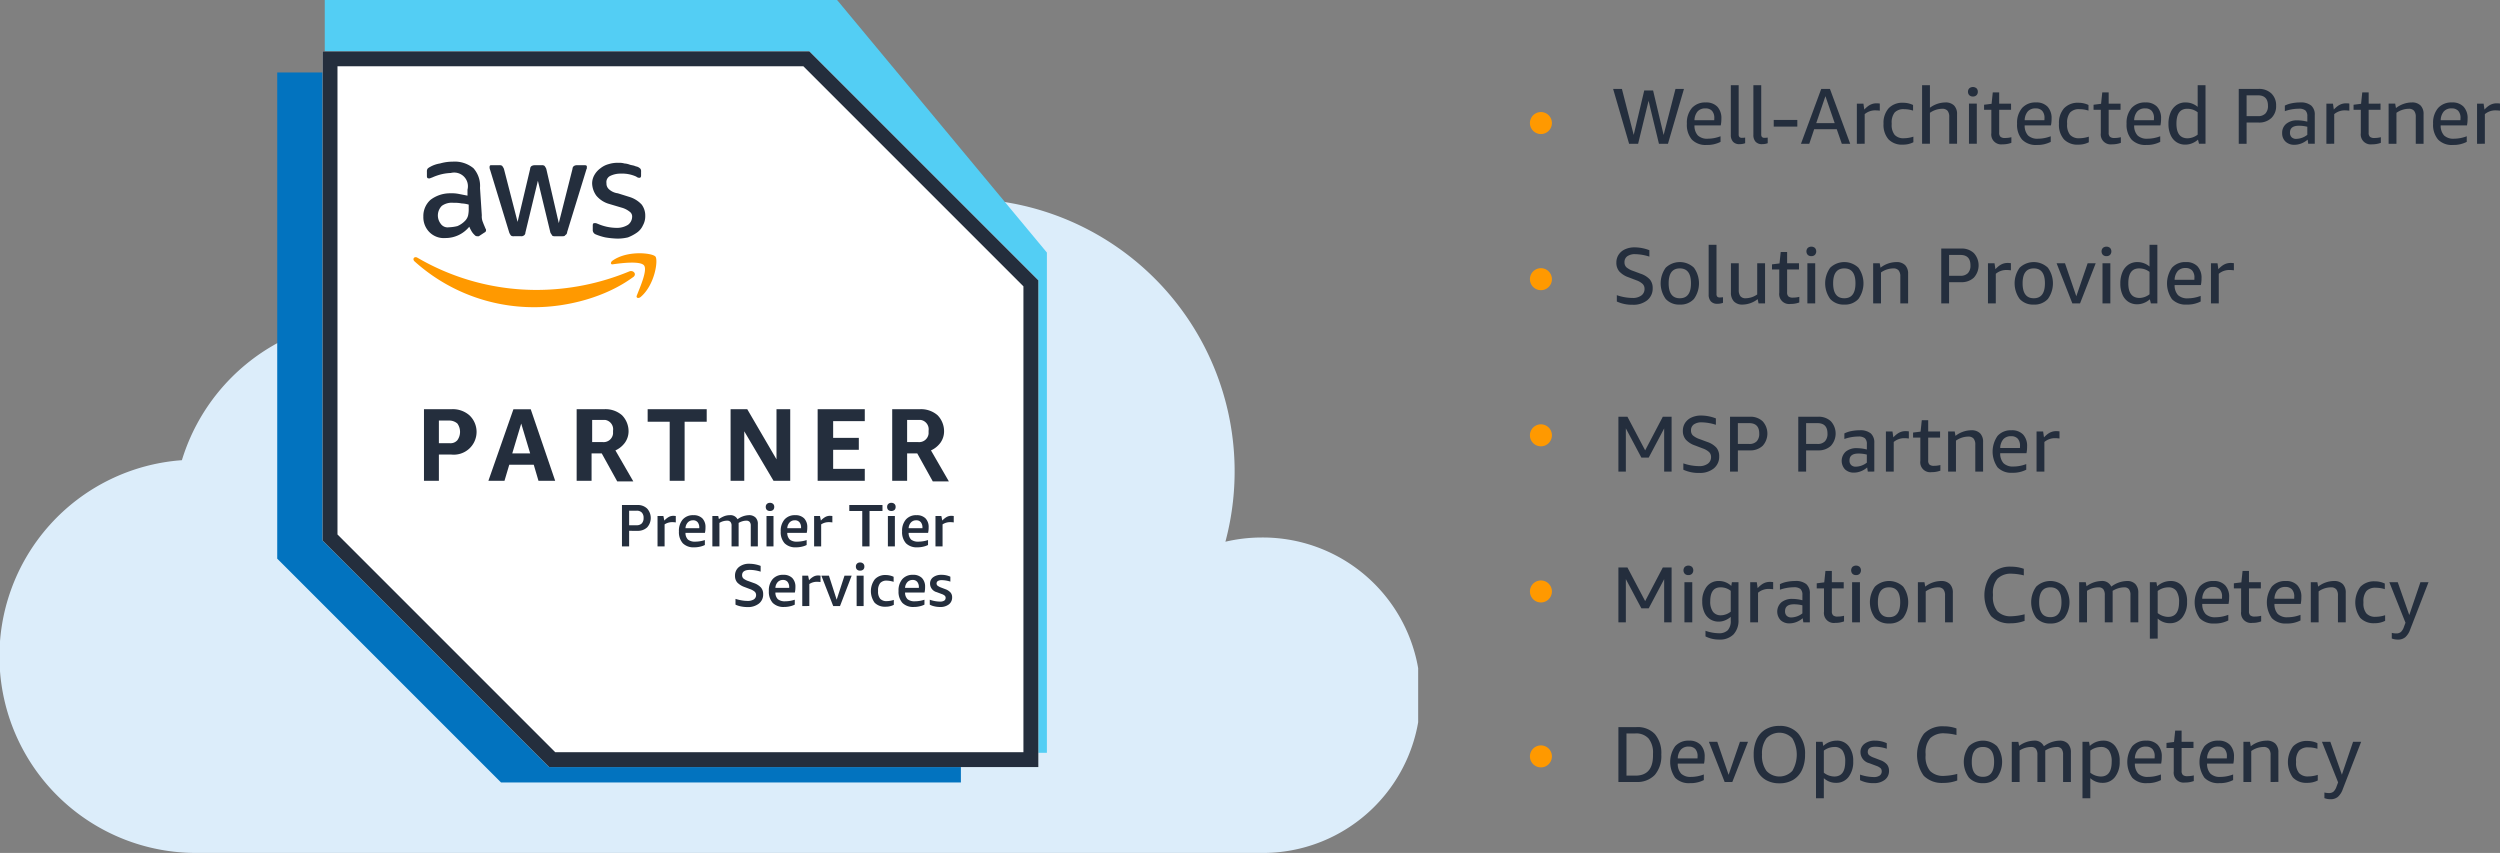 <svg xmlns="http://www.w3.org/2000/svg" xmlns:xlink="http://www.w3.org/1999/xlink" width="584.849" height="199.537" viewBox="0 0 584.849 199.537">
  <rect x="0" y="0" width="584.849" height="199.537" fill="#808080" stroke="none"/>
  <defs>
    <clipPath id="clip-path">
      <rect id="Rectangle_7471" data-name="Rectangle 7471" width="331.766" height="160.767" fill="#dcedfa"/>
    </clipPath>
    <clipPath id="clip-path-2">
      <rect id="Rectangle_9995" data-name="Rectangle 9995" width="167.268" height="167.268" fill="none"/>
    </clipPath>
    <clipPath id="clip-path-3">
      <rect id="Rectangle_9999" data-name="Rectangle 9999" width="226.939" height="167.041" fill="none"/>
    </clipPath>
  </defs>
  <g id="Group_15349" data-name="Group 15349" transform="translate(-741.09 -3467.95)">
    <g id="Group_15332" data-name="Group 15332" transform="translate(0 130)">
      <g id="Group_15331" data-name="Group 15331">
        <g id="Group_12517" data-name="Group 12517" transform="translate(741.09 3376.721)">
          <g id="Group_12516" data-name="Group 12516" clip-path="url(#clip-path)">
            <path id="Path_75167" data-name="Path 75167" d="M294.87,86.975a36.788,36.788,0,0,0-8.2.986,63.8,63.8,0,0,0-95.408-70.591,53.528,53.528,0,0,0-90.62,20.386A46.74,46.74,0,0,0,42.553,68.887a46,46,0,0,0,3.475,91.88H294.87a36.9,36.9,0,1,0,0-73.792" fill="#dcedfa"/>
          </g>
        </g>
        <g id="Group_15327" data-name="Group 15327">
          <path id="Path_92703" data-name="Path 92703" d="M6979.943,17953.1v113.738l52.36,52.361H7139.88v-117.021L7090.8,17953.1Z" transform="translate(-6174 -14598.195)" fill="#0273bf"/>
          <path id="Path_92704" data-name="Path 92704" d="M6970.943,17943.1v123.738l61.36,52.361H7139.88v-117.021L7090.8,17943.1Z" transform="translate(-6153.88 -14605.146)" fill="#53cef4"/>
        </g>
        <g id="Group_15330" data-name="Group 15330" transform="translate(816.552 3349.957)">
          <path id="Path_92705" data-name="Path 92705" d="M0,0V114.422l53.025,53.025H167.447V53.585L113.862,0Z" fill="#fff"/>
          <path id="Path_92706" data-name="Path 92706" d="M3.489,113.027V3.489H112.467L163.959,54.98V163.959H54.42ZM0,0V114.422l53.025,53.025H167.447V53.585L113.862,0Z" fill="#242e3d"/>
          <g id="Group_15329" data-name="Group 15329" transform="translate(0 0)">
            <g id="Group_15328" data-name="Group 15328" clip-path="url(#clip-path-2)">
              <path id="Path_92707" data-name="Path 92707" d="M92.036,323.092v6.142H88.547V312.488h6.417a5.9,5.9,0,0,1,4.186,1.4,5.331,5.331,0,0,1-4.186,9.208Zm0-2.653h2.515a2.12,2.12,0,0,0,1.809-.7,3.35,3.35,0,0,0,0-3.9,2.906,2.906,0,0,0-1.809-.7H92.036Zm23.3,8.8-1.109-3.764H108.5l-1.12,3.764h-3.764l5.858-16.745h4.048l5.72,16.744Zm-6.134-6.417h4.186l-2.093-6.977Zm15.063,6.417V312.488h6.417a5.875,5.875,0,0,1,4.186,1.4,5.36,5.36,0,0,1,1.542,3.764,4.577,4.577,0,0,1-.845,2.653,5.612,5.612,0,0,1-2.231,1.818l4.186,7.253h-3.762l-3.626-6.555h-2.377v6.417Zm3.489-9.07h2.518a2.218,2.218,0,0,0,2.5-1.9q0-.029.007-.059v-.7A2.212,2.212,0,0,0,130.968,315h-3.075v5.159Zm18.277,9.07V315.417h-5.157v-2.929H154.69v2.929h-5.168v13.816Zm17.445-11.586v11.586h-3.2V312.488h3.9l6.839,11.724V312.488h3.213v16.745h-3.911Zm17.167,11.586V312.488h11.026v2.791h-7.4v3.911h6.007v2.791h-6.007v4.462h7.4v2.791Zm17.442,0V312.488H204.5a5.9,5.9,0,0,1,4.186,1.4,5.349,5.349,0,0,1,1.533,3.764,4.566,4.566,0,0,1-.832,2.653,5.676,5.676,0,0,1-2.231,1.818l4.186,7.253h-3.764l-3.636-6.555h-2.368v6.417Zm3.489-9.07h2.516a2.218,2.218,0,0,0,2.5-1.895c0-.02.005-.04.007-.061v-.7A2.218,2.218,0,0,0,204.787,315h-3.213Z" transform="translate(-64.825 -228.764)" fill="#242e3d"/>
              <path id="Path_92708" data-name="Path 92708" d="M101.689,108.874a3.448,3.448,0,0,0,.285,1.671c.138.422.413.982.56,1.4a.534.534,0,0,1,.138.422c0,.277-.138.422-.422.56l-1.258.832h-.413a.719.719,0,0,1-.56-.277,3.781,3.781,0,0,1-.7-.845,8.3,8.3,0,0,1-.56-1.109,7.167,7.167,0,0,1-5.582,2.653,4.743,4.743,0,0,1-3.764-1.4,4.945,4.945,0,0,1-1.4-3.636,5.068,5.068,0,0,1,1.671-3.9,7.577,7.577,0,0,1,4.609-1.533,8.7,8.7,0,0,1,1.955.138l2.093.413v-1.4a3.207,3.207,0,0,0-3.911-3.9,10.913,10.913,0,0,0-2.093.277,12.43,12.43,0,0,0-2.093.7c-.277.138-.422.138-.7.285h-.277c-.285,0-.422-.147-.422-.56v-.984a1.286,1.286,0,0,1,.138-.7,1.96,1.96,0,0,1,.56-.413,6.749,6.749,0,0,1,2.368-.832,10.486,10.486,0,0,1,2.938-.422,6.891,6.891,0,0,1,4.884,1.533,6.214,6.214,0,0,1,1.533,4.609Zm-7.67,2.791a9.56,9.56,0,0,0,1.955-.277,5.4,5.4,0,0,0,1.818-1.258,2.739,2.739,0,0,0,.693-1.256,6.9,6.9,0,0,0,.138-1.671v-.844a7.128,7.128,0,0,0-1.671-.277,7.5,7.5,0,0,0-1.818-.138,4.016,4.016,0,0,0-2.791.7,3.179,3.179,0,0,0-.277,4.186,1.958,1.958,0,0,0,1.946.832m15.211,2.093a1.062,1.062,0,0,1-.7-.138,3.1,3.1,0,0,1-.413-.7l-4.468-14.648a1.549,1.549,0,0,1-.138-.7c0-.285.138-.422.277-.422h1.956a1.045,1.045,0,0,1,.7.138,3.32,3.32,0,0,1,.422.7l3.2,12.421L113,97.985a.782.782,0,0,1,.413-.7,1.55,1.55,0,0,1,.7-.138h1.533a1.045,1.045,0,0,1,.7.138,2.967,2.967,0,0,1,.422.7l2.928,12.706,3.213-12.706a.782.782,0,0,1,.413-.7,1.291,1.291,0,0,1,.7-.138h1.818c.277,0,.422.138.422.285v.413c0,.138-.147.285-.147.422l-4.463,14.516a.773.773,0,0,1-.422.7c-.138.277-.413.277-.7.277h-1.671a1.06,1.06,0,0,1-.7-.138c-.138-.285-.277-.422-.422-.7l-2.929-12.148-2.928,12.146a.762.762,0,0,1-.422.7.83.83,0,0,1-.555.138Zm24.281.56a19.775,19.775,0,0,1-2.929-.285,13.027,13.027,0,0,1-2.231-.7,1.089,1.089,0,0,1-.7-1.109v-.979c0-.413.138-.555.413-.555h.285c.138,0,.277.138.413.138a11.216,11.216,0,0,0,4.324.973,4.874,4.874,0,0,0,2.791-.7,2.365,2.365,0,0,0,.982-1.809,1.351,1.351,0,0,0-.56-1.258,5.246,5.246,0,0,0-1.955-.979l-2.791-.832a6.056,6.056,0,0,1-3.066-1.955,5.162,5.162,0,0,1-.982-2.791,3.99,3.99,0,0,1,.56-2.093,4.992,4.992,0,0,1,1.4-1.533,5.222,5.222,0,0,1,1.955-.973,6.768,6.768,0,0,1,2.368-.285,3.664,3.664,0,0,1,1.258.147,4.13,4.13,0,0,1,1.258.277c.422.138.7.138,1.12.277.277.147.555.147.832.285a2.111,2.111,0,0,1,.56.413,1.072,1.072,0,0,1,.138.7v.844c0,.413-.138.555-.422.555a1.077,1.077,0,0,1-.7-.277,7.971,7.971,0,0,0-3.626-.7,5.469,5.469,0,0,0-2.516.56,1.6,1.6,0,0,0-.832,1.671,1.77,1.77,0,0,0,.56,1.4,3.721,3.721,0,0,0,2.1.973l2.653.832a6.471,6.471,0,0,1,2.929,1.809,4.293,4.293,0,0,1,.832,2.653,4.377,4.377,0,0,1-.56,2.231,4.1,4.1,0,0,1-1.4,1.68,9.864,9.864,0,0,1-2.093,1.109,10.512,10.512,0,0,1-2.369.285" transform="translate(-64.436 -70.501)" fill="#242e3d"/>
              <path id="Path_92709" data-name="Path 92709" d="M130.668,181.976c-6.279,4.6-15.211,6.977-23.024,6.977A41.686,41.686,0,0,1,79.6,178.208c-.56-.555,0-1.248.7-.832a55.282,55.282,0,0,0,28.045,7.537,56.81,56.81,0,0,0,21.491-4.324c.973-.422,1.955.7.832,1.4m.973,4.186c-.277.56.285.832.845.413,3.342-2.791,4.186-8.648,3.489-9.484s-6.561-1.533-10.053.973c-.56.422-.413.982.138.832,1.955-.277,6.426-.832,7.262.285s-.982,5.159-1.68,6.977" transform="translate(-58.107 -129.093)" fill="#f90"/>
              <path id="Path_92710" data-name="Path 92710" d="M263.118,402.212v3.641H261.44v-9.68h3.6a3.1,3.1,0,0,1,2.29.832,3.276,3.276,0,0,1,0,4.4,3.157,3.157,0,0,1-2.29.808Zm0-1.308h1.743a1.606,1.606,0,0,0,1.223-.437,1.767,1.767,0,0,0,.413-1.263,1.728,1.728,0,0,0-.413-1.265,1.612,1.612,0,0,0-1.223-.435h-1.743Z" transform="translate(-191.401 -290.036)" fill="#242e3d"/>
              <path id="Path_92711" data-name="Path 92711" d="M292.5,412.776v-7.108h1.371l.22,1.068a4.015,4.015,0,0,1,1.045-.85,2.188,2.188,0,0,1,1.068-.262,4.022,4.022,0,0,1,.567.044v1.5a5,5,0,0,0-.808-.065,3.189,3.189,0,0,0-1.809.523v5.146Z" transform="translate(-214.139 -296.958)" fill="#242e3d"/>
              <path id="Path_92712" data-name="Path 92712" d="M312.7,409.183a2.163,2.163,0,0,0,.588,1.571,2.587,2.587,0,0,0,1.7.478,7.377,7.377,0,0,0,2.246-.37v1.155a4.832,4.832,0,0,1-1.133.393,5.893,5.893,0,0,1-1.353.152,3.548,3.548,0,0,1-2.662-.939,3.886,3.886,0,0,1-.918-2.791,4.018,4.018,0,0,1,.895-2.791,3.16,3.16,0,0,1,2.486-1,2.83,2.83,0,0,1,2.093.739,2.884,2.884,0,0,1,.739,2.113,5.758,5.758,0,0,1-.13,1.287Zm1.766-2.943a1.607,1.607,0,0,0-1.221.5,2.118,2.118,0,0,0-.545,1.353h3.226v-.11a1.938,1.938,0,0,0-.37-1.285,1.329,1.329,0,0,0-1.09-.462" transform="translate(-227.801 -296.526)" fill="#242e3d"/>
              <path id="Path_92713" data-name="Path 92713" d="M349.366,412.337v-4.818a1.325,1.325,0,0,0-.263-.916,1.011,1.011,0,0,0-.806-.283,3.2,3.2,0,0,0-.938.152,3.829,3.829,0,0,0-.832.37v5.494h-1.653v-4.818a1.326,1.326,0,0,0-.263-.916,1.011,1.011,0,0,0-.806-.283,3.363,3.363,0,0,0-.895.13,3.261,3.261,0,0,0-.872.393v5.494h-1.656V405.23h1.375l.152.718a5.91,5.91,0,0,1,1.308-.7,3.833,3.833,0,0,1,1.265-.218,1.847,1.847,0,0,1,1.788.96,4.713,4.713,0,0,1,2.659-.96,2.145,2.145,0,0,1,1.55.545,2.054,2.054,0,0,1,.544,1.548v5.211Z" transform="translate(-249.195 -296.52)" fill="#242e3d"/>
              <path id="Path_92714" data-name="Path 92714" d="M387.184,397.364h1.636v7.116h-1.636Zm.808-1.177a1.027,1.027,0,0,1-.72-.24.941.941,0,0,1-.261-.7.9.9,0,0,1,.261-.7.973.973,0,0,1,.72-.262,1.009,1.009,0,0,1,.739.262.9.9,0,0,1,.262.7.942.942,0,0,1-.262.7,1.065,1.065,0,0,1-.739.24" transform="translate(-283.33 -288.658)" fill="#242e3d"/>
              <path id="Path_92715" data-name="Path 92715" d="M401.584,409.183a2.161,2.161,0,0,0,.588,1.571,2.587,2.587,0,0,0,1.7.478,7.377,7.377,0,0,0,2.246-.37v1.155a4.832,4.832,0,0,1-1.133.393,5.926,5.926,0,0,1-1.353.152,3.549,3.549,0,0,1-2.66-.939,3.882,3.882,0,0,1-.918-2.791,4.019,4.019,0,0,1,.895-2.791,3.157,3.157,0,0,1,2.486-1,2.83,2.83,0,0,1,2.093.739,2.891,2.891,0,0,1,.739,2.113,5.728,5.728,0,0,1-.13,1.287Zm1.766-2.943a1.607,1.607,0,0,0-1.221.5,2.118,2.118,0,0,0-.545,1.353h3.226v-.11a1.938,1.938,0,0,0-.37-1.285,1.33,1.33,0,0,0-1.09-.462" transform="translate(-292.874 -296.526)" fill="#242e3d"/>
              <path id="Path_92716" data-name="Path 92716" d="M429.23,412.776v-7.108H430.6l.218,1.068a4.029,4.029,0,0,1,1.047-.85,2.187,2.187,0,0,1,1.068-.262,4.021,4.021,0,0,1,.567.044v1.5a5,5,0,0,0-.808-.065,3.2,3.2,0,0,0-1.81.523v5.146Z" transform="translate(-314.24 -296.958)" fill="#242e3d"/>
              <path id="Path_92717" data-name="Path 92717" d="M462.989,405.867v-8.285h-3.031v-1.4h7.763v1.4H464.69v8.285Z" transform="translate(-336.736 -290.049)" fill="#242e3d"/>
              <path id="Path_92718" data-name="Path 92718" d="M493.174,397.364h1.636v7.116h-1.636Zm.808-1.177a1.027,1.027,0,0,1-.72-.24.942.942,0,0,1-.263-.7.9.9,0,0,1,.263-.7.973.973,0,0,1,.72-.262,1.011,1.011,0,0,1,.739.262.9.9,0,0,1,.262.7.942.942,0,0,1-.262.7,1.069,1.069,0,0,1-.739.24" transform="translate(-360.924 -288.658)" fill="#242e3d"/>
              <path id="Path_92719" data-name="Path 92719" d="M507.57,409.185a2.163,2.163,0,0,0,.59,1.571,2.587,2.587,0,0,0,1.7.478,7.385,7.385,0,0,0,2.246-.37v1.155a4.836,4.836,0,0,1-1.136.393,5.928,5.928,0,0,1-1.353.152,3.554,3.554,0,0,1-2.66-.938,3.887,3.887,0,0,1-.916-2.791,4.01,4.01,0,0,1,.895-2.791,3.158,3.158,0,0,1,2.486-1,2.822,2.822,0,0,1,2.091.739,2.884,2.884,0,0,1,.739,2.113,5.728,5.728,0,0,1-.13,1.288Zm1.768-2.943a1.611,1.611,0,0,0-1.223.5,2.124,2.124,0,0,0-.545,1.353H510.8v-.11a1.949,1.949,0,0,0-.369-1.285,1.333,1.333,0,0,0-1.091-.462" transform="translate(-370.466 -296.528)" fill="#242e3d"/>
              <path id="Path_92720" data-name="Path 92720" d="M535.214,412.776v-7.108h1.375l.218,1.068a4.02,4.02,0,0,1,1.045-.85,2.2,2.2,0,0,1,1.07-.262,4,4,0,0,1,.566.044v1.5a4.979,4.979,0,0,0-.806-.065,3.191,3.191,0,0,0-1.81.523v5.146Z" transform="translate(-391.831 -296.958)" fill="#242e3d"/>
              <path id="Path_92721" data-name="Path 92721" d="M362.395,452.9a4.434,4.434,0,0,1-1.721-1.068,2.34,2.34,0,0,1-.525-1.548,2.547,2.547,0,0,1,.918-2.071,3.706,3.706,0,0,1,2.464-.762,7.407,7.407,0,0,1,2.616.5V449.3a8.584,8.584,0,0,0-2.486-.415q-1.853,0-1.853,1.243a1.025,1.025,0,0,0,.327.785,3.821,3.821,0,0,0,1.2.61l1.2.435a4.065,4.065,0,0,1,1.678,1.047,2.322,2.322,0,0,1,.523,1.571,2.658,2.658,0,0,1-1.007,2.2,4.134,4.134,0,0,1-2.7.808,7.879,7.879,0,0,1-1.479-.152,5.468,5.468,0,0,1-1.285-.415v-1.351a10.4,10.4,0,0,0,1.417.347,8.056,8.056,0,0,0,1.351.13,2.711,2.711,0,0,0,1.505-.347,1.191,1.191,0,0,0,.545-1.025,1.052,1.052,0,0,0-.327-.786,3.479,3.479,0,0,0-1.109-.61Z" transform="translate(-263.664 -327.572)" fill="#242e3d"/>
              <path id="Path_92722" data-name="Path 92722" d="M391.224,461.271a2.162,2.162,0,0,0,.588,1.571,2.587,2.587,0,0,0,1.7.478,7.385,7.385,0,0,0,2.246-.37V464.1a4.834,4.834,0,0,1-1.133.393,5.926,5.926,0,0,1-1.353.152,3.557,3.557,0,0,1-2.661-.938,3.888,3.888,0,0,1-.916-2.791,4.011,4.011,0,0,1,.894-2.791,3.158,3.158,0,0,1,2.486-1,2.832,2.832,0,0,1,2.093.739,2.892,2.892,0,0,1,.739,2.113,5.746,5.746,0,0,1-.13,1.288Zm1.766-2.943a1.611,1.611,0,0,0-1.223.5,2.124,2.124,0,0,0-.543,1.353h3.226v-.11a1.947,1.947,0,0,0-.37-1.285,1.329,1.329,0,0,0-1.09-.462" transform="translate(-285.29 -334.66)" fill="#242e3d"/>
              <path id="Path_92723" data-name="Path 92723" d="M418.888,464.861v-7.108h1.371l.218,1.068a4.021,4.021,0,0,1,1.045-.85,2.2,2.2,0,0,1,1.07-.262,3.982,3.982,0,0,1,.565.044v1.5a4.981,4.981,0,0,0-.806-.065,3.192,3.192,0,0,0-1.81.523v5.146Z" transform="translate(-306.669 -335.09)" fill="#242e3d"/>
              <path id="Path_92724" data-name="Path 92724" d="M438.335,464.982l-2.772-7.108h1.77l1.81,5.624,1.831-5.624h1.678l-2.725,7.108Z" transform="translate(-318.876 -335.211)" fill="#242e3d"/>
              <path id="Path_92725" data-name="Path 92725" d="M465.883,449.452h1.636v7.116h-1.636Zm.808-1.177a1.027,1.027,0,0,1-.72-.24.941.941,0,0,1-.261-.7.9.9,0,0,1,.261-.7.973.973,0,0,1,.72-.262,1.009,1.009,0,0,1,.739.262.9.9,0,0,1,.262.7.943.943,0,0,1-.262.7,1.065,1.065,0,0,1-.739.24" transform="translate(-340.945 -326.792)" fill="#242e3d"/>
              <path id="Path_92726" data-name="Path 92726" d="M484.176,464.275a4.158,4.158,0,0,1-1.963.435,3.328,3.328,0,0,1-2.528-.938,4.63,4.63,0,0,1,.044-5.472,3.274,3.274,0,0,1,2.55-1,4.315,4.315,0,0,1,1.853.413v1.177a5.92,5.92,0,0,0-1.592-.283,1.963,1.963,0,0,0-1.548.566,2.641,2.641,0,0,0-.5,1.768v.173a2.588,2.588,0,0,0,.5,1.745,2.009,2.009,0,0,0,1.548.545,5.524,5.524,0,0,0,1.636-.283Z" transform="translate(-350.539 -334.785)" fill="#242e3d"/>
              <path id="Path_92727" data-name="Path 92727" d="M504.461,461.27a2.163,2.163,0,0,0,.59,1.571,2.587,2.587,0,0,0,1.7.478,7.386,7.386,0,0,0,2.246-.37V464.1a4.821,4.821,0,0,1-1.135.393,5.879,5.879,0,0,1-1.351.152,3.554,3.554,0,0,1-2.66-.938,3.887,3.887,0,0,1-.916-2.791,4.018,4.018,0,0,1,.893-2.791,3.164,3.164,0,0,1,2.486-1,2.824,2.824,0,0,1,2.093.739,2.885,2.885,0,0,1,.739,2.113,5.739,5.739,0,0,1-.131,1.29Zm1.766-2.943a1.609,1.609,0,0,0-1.221.5,2.124,2.124,0,0,0-.545,1.353h3.228v-.11a1.941,1.941,0,0,0-.37-1.285,1.328,1.328,0,0,0-1.09-.462" transform="translate(-368.192 -334.659)" fill="#242e3d"/>
              <path id="Path_92728" data-name="Path 92728" d="M533.958,462.514a.677.677,0,0,0-.2-.5,2.13,2.13,0,0,0-.718-.393l-1.157-.435a2.071,2.071,0,0,1-1.571-1.963,1.808,1.808,0,0,1,.718-1.526,3.115,3.115,0,0,1,1.941-.567,4.793,4.793,0,0,1,2.093.437v1.155a6.646,6.646,0,0,0-1.983-.349,1.752,1.752,0,0,0-.938.2.7.7,0,0,0-.088,1.09,3.56,3.56,0,0,0,.762.413l1.09.415a2.918,2.918,0,0,1,1.2.785,1.664,1.664,0,0,1,.369,1.109,2,2,0,0,1-.762,1.658,3.206,3.206,0,0,1-2.093.61,5.438,5.438,0,0,1-1.285-.152,4,4,0,0,1-1.091-.393v-1.155a7.521,7.521,0,0,0,2.376.437,1.781,1.781,0,0,0,1-.22.716.716,0,0,0,.327-.653" transform="translate(-388.197 -334.661)" fill="#242e3d"/>
            </g>
          </g>
        </g>
      </g>
    </g>
    <g id="Group_15348" data-name="Group 15348">
      <g id="Group_15347" data-name="Group 15347" transform="translate(1099 3487.879)">
        <path id="Path_92753" data-name="Path 92753" d="M57.52,14.927,55.094,4.87,52.649,14.927H50.538L46.8,2.092h2.056l2.76,10.761,2.463-10.39h2.074l2.463,10.409L61.391,2.092h1.982L59.631,14.927Z" transform="translate(-27.338 -1.222)" fill="#242e3d"/>
        <g id="Group_15342" data-name="Group 15342">
          <g id="Group_15341" data-name="Group 15341" clip-path="url(#clip-path-3)">
            <path id="Path_92754" data-name="Path 92754" d="M90.086,15.08a3.345,3.345,0,0,0,.787,2.352,3.145,3.145,0,0,0,2.324.76,8.4,8.4,0,0,0,2.982-.574v1.315a6.773,6.773,0,0,1-3.26.722A4.467,4.467,0,0,1,89.475,18.4a5.3,5.3,0,0,1-1.167-3.723,5.3,5.3,0,0,1,1.167-3.658,4.144,4.144,0,0,1,3.259-1.306,3.558,3.558,0,0,1,2.7.991,3.907,3.907,0,0,1,.944,2.806,7.685,7.685,0,0,1-.148,1.574ZM92.642,11.1a2.362,2.362,0,0,0-1.815.695,3.264,3.264,0,0,0-.741,2.065H94.7a4.326,4.326,0,0,0,.019-.482,2.442,2.442,0,0,0-.528-1.7,2,2,0,0,0-1.547-.574" transform="translate(-51.589 -5.672)" fill="#242e3d"/>
            <path id="Path_92755" data-name="Path 92755" d="M116.381,13.575a3.878,3.878,0,0,1-1.333.222,1.934,1.934,0,0,1-1.5-.565,2.313,2.313,0,0,1-.519-1.621V0h1.834V11.5a.908.908,0,0,0,.176.62.755.755,0,0,0,.583.194,5.371,5.371,0,0,0,.759-.055Z" transform="translate(-66.031)" fill="#242e3d"/>
            <path id="Path_92756" data-name="Path 92756" d="M129.075,13.575a3.879,3.879,0,0,1-1.334.222,1.934,1.934,0,0,1-1.5-.565,2.315,2.315,0,0,1-.518-1.621V0h1.834V11.5a.91.91,0,0,0,.175.62.756.756,0,0,0,.583.194,5.373,5.373,0,0,0,.76-.055Z" transform="translate(-73.447)" fill="#242e3d"/>
            <rect id="Rectangle_9998" data-name="Rectangle 9998" width="5.519" height="1.556" transform="translate(57.035 8.13)" fill="#242e3d"/>
            <path id="Path_92757" data-name="Path 92757" d="M162.048,14.927l-1.185-3.408h-5.278l-1.148,3.408h-1.945l4.741-12.835h2.037l4.741,12.835Zm-5.982-4.834h4.315l-2.167-6.3Z" transform="translate(-89.085 -1.222)" fill="#242e3d"/>
            <path id="Path_92758" data-name="Path 92758" d="M183.938,19.663v-9.39h1.537l.2,1.389a6.049,6.049,0,0,1,.963-.862,3.46,3.46,0,0,1,.908-.454,3.256,3.256,0,0,1,1-.148,5.648,5.648,0,0,1,.759.055v1.667a8.426,8.426,0,0,0-1-.074,3.806,3.806,0,0,0-2.537.889v6.926Z" transform="translate(-107.456 -5.958)" fill="#242e3d"/>
            <path id="Path_92759" data-name="Path 92759" d="M205.93,19.129a5.326,5.326,0,0,1-2.482.556,4.33,4.33,0,0,1-3.343-1.25,5.143,5.143,0,0,1-1.158-3.621,5.153,5.153,0,0,1,1.195-3.639,4.384,4.384,0,0,1,3.38-1.287,5.372,5.372,0,0,1,2.333.519v1.315a6.856,6.856,0,0,0-2.074-.333,2.831,2.831,0,0,0-2.241.787,3.775,3.775,0,0,0-.685,2.51v.241a3.671,3.671,0,0,0,.695,2.472,2.78,2.78,0,0,0,2.194.788,7.354,7.354,0,0,0,2.185-.371Z" transform="translate(-116.225 -5.776)" fill="#242e3d"/>
            <path id="Path_92760" data-name="Path 92760" d="M226.992,13.7V7.426a2.181,2.181,0,0,0-.4-1.444,1.564,1.564,0,0,0-1.25-.464,5.1,5.1,0,0,0-2.87.945V13.7h-1.834V0h1.834V5.278a6.171,6.171,0,0,1,3.593-1.241,2.766,2.766,0,0,1,2.056.713,2.821,2.821,0,0,1,.7,2.065V13.7Z" transform="translate(-128.897)" fill="#242e3d"/>
            <path id="Path_92761" data-name="Path 92761" d="M247.621,3.246a1.138,1.138,0,0,1-.843-.306,1.088,1.088,0,0,1-.306-.805,1.09,1.09,0,0,1,.306-.806,1.316,1.316,0,0,1,1.685,0,1.09,1.09,0,0,1,.306.806,1.088,1.088,0,0,1-.306.805,1.136,1.136,0,0,1-.842.306M246.7,4.913h1.833V14.3H246.7Z" transform="translate(-143.989 -0.598)" fill="#242e3d"/>
            <path id="Path_92762" data-name="Path 92762" d="M261.9,15.85a5.664,5.664,0,0,1-2.056.352,2.325,2.325,0,0,1-2.63-2.63V8.126h-1.7V6.941l1.759-.222.278-2.667h1.5v2.63h2.778V8.126h-2.778v5.353a1.26,1.26,0,0,0,.306.963,1.549,1.549,0,0,0,1.047.278,6.16,6.16,0,0,0,1.5-.185Z" transform="translate(-149.271 -2.367)" fill="#242e3d"/>
            <path id="Path_92763" data-name="Path 92763" d="M275.866,15.08a3.345,3.345,0,0,0,.787,2.352,3.145,3.145,0,0,0,2.324.76,8.4,8.4,0,0,0,2.982-.574v1.315a6.773,6.773,0,0,1-3.26.722,4.467,4.467,0,0,1-3.444-1.259,5.3,5.3,0,0,1-1.167-3.723,5.3,5.3,0,0,1,1.167-3.658,4.143,4.143,0,0,1,3.259-1.306,3.558,3.558,0,0,1,2.7.991,3.907,3.907,0,0,1,.944,2.806,7.689,7.689,0,0,1-.148,1.574Zm2.556-3.982a2.362,2.362,0,0,0-1.815.695,3.264,3.264,0,0,0-.741,2.065h4.611a4.32,4.32,0,0,0,.019-.482,2.442,2.442,0,0,0-.528-1.7,2,2,0,0,0-1.547-.574" transform="translate(-160.122 -5.672)" fill="#242e3d"/>
            <path id="Path_92764" data-name="Path 92764" d="M304.632,19.129a5.325,5.325,0,0,1-2.482.556,4.33,4.33,0,0,1-3.343-1.25,5.143,5.143,0,0,1-1.158-3.621,5.153,5.153,0,0,1,1.195-3.639,4.384,4.384,0,0,1,3.38-1.287,5.372,5.372,0,0,1,2.333.519v1.315a6.855,6.855,0,0,0-2.074-.333,2.831,2.831,0,0,0-2.241.787,3.775,3.775,0,0,0-.685,2.51v.241a3.672,3.672,0,0,0,.695,2.472,2.78,2.78,0,0,0,2.194.788,7.354,7.354,0,0,0,2.185-.371Z" transform="translate(-173.886 -5.776)" fill="#242e3d"/>
            <path id="Path_92765" data-name="Path 92765" d="M323.5,15.85a5.664,5.664,0,0,1-2.056.352,2.325,2.325,0,0,1-2.63-2.63V8.126h-1.7V6.941l1.759-.222.278-2.667h1.5v2.63h2.778V8.126h-2.778v5.353a1.26,1.26,0,0,0,.306.963A1.549,1.549,0,0,0,322,14.72a6.16,6.16,0,0,0,1.5-.185Z" transform="translate(-185.258 -2.367)" fill="#242e3d"/>
            <path id="Path_92766" data-name="Path 92766" d="M337.466,15.08a3.345,3.345,0,0,0,.787,2.352,3.144,3.144,0,0,0,2.324.76,8.4,8.4,0,0,0,2.982-.574v1.315a6.773,6.773,0,0,1-3.26.722,4.467,4.467,0,0,1-3.444-1.259,5.3,5.3,0,0,1-1.167-3.723,5.3,5.3,0,0,1,1.167-3.658,4.144,4.144,0,0,1,3.259-1.306,3.558,3.558,0,0,1,2.7.991,3.907,3.907,0,0,1,.944,2.806,7.687,7.687,0,0,1-.148,1.574Zm2.556-3.982a2.362,2.362,0,0,0-1.815.695,3.264,3.264,0,0,0-.741,2.065h4.611a4.332,4.332,0,0,0,.019-.482,2.442,2.442,0,0,0-.528-1.7,2,2,0,0,0-1.547-.574" transform="translate(-196.108 -5.672)" fill="#242e3d"/>
            <path id="Path_92767" data-name="Path 92767" d="M366.4,13.7l-.241-.963a4.48,4.48,0,0,1-1.389.861,4.274,4.274,0,0,1-1.574.306,3.706,3.706,0,0,1-2.055-.574,3.8,3.8,0,0,1-1.389-1.677,6.245,6.245,0,0,1-.5-2.6,6.667,6.667,0,0,1,.482-2.63,4.007,4.007,0,0,1,1.38-1.759,3.635,3.635,0,0,1,2.139-.63,4.343,4.343,0,0,1,2.834,1.037V0h1.833V13.7Zm-2.648-1.278a4,4,0,0,0,2.333-.852V6.333a4.159,4.159,0,0,0-1.158-.62,4.05,4.05,0,0,0-1.287-.195q-2.519,0-2.519,3.482,0,3.427,2.63,3.426" transform="translate(-209.874 0.001)" fill="#242e3d"/>
            <path id="Path_92768" data-name="Path 92768" d="M400.636,9.964v4.963H398.8V2.093h4.649a4.13,4.13,0,0,1,2.982,1.065,3.8,3.8,0,0,1,1.111,2.88A3.777,3.777,0,0,1,406.432,8.9a4.128,4.128,0,0,1-2.982,1.065Zm0-1.5h2.648a2.324,2.324,0,0,0,1.76-.62,2.516,2.516,0,0,0,.593-1.806q0-2.444-2.352-2.445h-2.648Z" transform="translate(-232.979 -1.223)" fill="#242e3d"/>
            <path id="Path_92769" data-name="Path 92769" d="M429.323,19.377l-.148-.963a5.071,5.071,0,0,1-1.472.889,4.383,4.383,0,0,1-1.6.315,2.921,2.921,0,0,1-2.1-.75,2.644,2.644,0,0,1-.787-2.01,2.669,2.669,0,0,1,.963-2.157,3.912,3.912,0,0,1,2.593-.806,9.66,9.66,0,0,1,2.333.315V12.988a1.826,1.826,0,0,0-.454-1.408,2.311,2.311,0,0,0-1.546-.407,10.1,10.1,0,0,0-3.26.574v-1.3a6.08,6.08,0,0,1,1.63-.546,9.794,9.794,0,0,1,1.945-.194,3.859,3.859,0,0,1,2.593.731,2.814,2.814,0,0,1,.833,2.232v6.7Zm-2.778-1.148a4.343,4.343,0,0,0,2.556-.944V15.4a8.064,8.064,0,0,0-1.963-.241q-2.093,0-2.093,1.611a1.444,1.444,0,0,0,.389,1.084,1.525,1.525,0,0,0,1.111.38" transform="translate(-247.239 -5.673)" fill="#242e3d"/>
            <path id="Path_92770" data-name="Path 92770" d="M448.11,19.663v-9.39h1.537l.2,1.389a6.047,6.047,0,0,1,.963-.862,3.46,3.46,0,0,1,.908-.454,3.256,3.256,0,0,1,1-.148,5.647,5.647,0,0,1,.759.055v1.667a8.425,8.425,0,0,0-1-.074,3.806,3.806,0,0,0-2.537.889v6.926Z" transform="translate(-261.785 -5.958)" fill="#242e3d"/>
            <path id="Path_92771" data-name="Path 92771" d="M469.776,15.85a5.664,5.664,0,0,1-2.056.352,2.325,2.325,0,0,1-2.63-2.63V8.126h-1.7V6.941l1.759-.222.278-2.667h1.5v2.63H469.7V8.126h-2.778v5.353a1.26,1.26,0,0,0,.306.963,1.549,1.549,0,0,0,1.047.278,6.16,6.16,0,0,0,1.5-.185Z" transform="translate(-270.71 -2.367)" fill="#242e3d"/>
            <path id="Path_92772" data-name="Path 92772" d="M489.471,19.377V13.1a2.181,2.181,0,0,0-.4-1.444,1.564,1.564,0,0,0-1.25-.464,5.1,5.1,0,0,0-2.87.945v7.242h-1.834V9.988h1.537l.185,1.037a6.093,6.093,0,0,1,3.7-1.314,2.766,2.766,0,0,1,2.056.713,2.821,2.821,0,0,1,.7,2.065v6.889Z" transform="translate(-282.237 -5.673)" fill="#242e3d"/>
            <path id="Path_92773" data-name="Path 92773" d="M509.928,15.08a3.345,3.345,0,0,0,.787,2.352,3.145,3.145,0,0,0,2.324.76,8.4,8.4,0,0,0,2.982-.574v1.315a6.774,6.774,0,0,1-3.26.722,4.467,4.467,0,0,1-3.445-1.259,5.3,5.3,0,0,1-1.167-3.723,5.3,5.3,0,0,1,1.167-3.658,4.144,4.144,0,0,1,3.259-1.306,3.558,3.558,0,0,1,2.7.991,3.907,3.907,0,0,1,.944,2.806,7.687,7.687,0,0,1-.148,1.574Zm2.556-3.982a2.362,2.362,0,0,0-1.815.695,3.264,3.264,0,0,0-.741,2.065h4.611a4.347,4.347,0,0,0,.019-.482,2.442,2.442,0,0,0-.528-1.7,2,2,0,0,0-1.547-.574" transform="translate(-296.86 -5.672)" fill="#242e3d"/>
            <path id="Path_92774" data-name="Path 92774" d="M532.87,19.663v-9.39h1.537l.2,1.389a6.05,6.05,0,0,1,.963-.862,3.459,3.459,0,0,1,.908-.454,3.256,3.256,0,0,1,1-.148,5.649,5.649,0,0,1,.759.055v1.667a8.425,8.425,0,0,0-1-.074,3.806,3.806,0,0,0-2.537.889v6.926Z" transform="translate(-311.302 -5.958)" fill="#242e3d"/>
            <path id="Path_92775" data-name="Path 92775" d="M51.512,98.256a5.246,5.246,0,0,1-2.2-1.389,3.085,3.085,0,0,1-.685-2.056,3.333,3.333,0,0,1,.519-1.843A3.519,3.519,0,0,1,50.633,91.7a5.27,5.27,0,0,1,2.287-.463,9.627,9.627,0,0,1,3.426.667v1.5a11.442,11.442,0,0,0-3.3-.574,3.062,3.062,0,0,0-1.861.491,1.641,1.641,0,0,0-.657,1.4,1.569,1.569,0,0,0,.444,1.176,4.878,4.878,0,0,0,1.648.88l1.686.63a5.045,5.045,0,0,1,2.157,1.343,3.056,3.056,0,0,1,.658,2.028,3.5,3.5,0,0,1-1.269,2.833,5.173,5.173,0,0,1-3.417,1.056,8.439,8.439,0,0,1-3.7-.759v-1.482a11.6,11.6,0,0,0,3.667.649,3.322,3.322,0,0,0,2.065-.574,1.855,1.855,0,0,0,.75-1.556,1.58,1.58,0,0,0-.435-1.139,4.2,4.2,0,0,0-1.472-.861Z" transform="translate(-28.405 -53.3)" fill="#242e3d"/>
            <path id="Path_92776" data-name="Path 92776" d="M78.048,109.466a4.21,4.21,0,0,1-3.3-1.315,6.237,6.237,0,0,1,0-7.315,4.79,4.79,0,0,1,6.594,0,6.237,6.237,0,0,1,0,7.315,4.21,4.21,0,0,1-3.3,1.315m0-1.482q2.611,0,2.611-3.5,0-3.482-2.611-3.482t-2.611,3.482q0,3.5,2.611,3.5" transform="translate(-42.977 -58.14)" fill="#242e3d"/>
            <path id="Path_92777" data-name="Path 92777" d="M103.909,103.387a3.888,3.888,0,0,1-1.333.222,1.934,1.934,0,0,1-1.5-.565,2.316,2.316,0,0,1-.519-1.621V89.811h1.834v11.5a.905.905,0,0,0,.176.621.755.755,0,0,0,.583.194,5.37,5.37,0,0,0,.759-.055Z" transform="translate(-58.745 -52.467)" fill="#242e3d"/>
            <path id="Path_92778" data-name="Path 92778" d="M119.536,109.579l-.2-1a5.878,5.878,0,0,1-3.538,1.278,2.654,2.654,0,0,1-2.019-.741,2.918,2.918,0,0,1-.7-2.092v-6.835h1.833v6.242a2.294,2.294,0,0,0,.389,1.472,1.517,1.517,0,0,0,1.241.472,4.866,4.866,0,0,0,2.685-.889v-7.3h1.834v9.39Z" transform="translate(-66.056 -58.53)" fill="#242e3d"/>
            <path id="Path_92779" data-name="Path 92779" d="M142.579,105.662a5.655,5.655,0,0,1-2.056.352,2.325,2.325,0,0,1-2.63-2.63V97.939h-1.7V96.754l1.759-.222.278-2.667h1.5v2.63h2.778v1.445h-2.778v5.352a1.258,1.258,0,0,0,.306.963,1.549,1.549,0,0,0,1.047.278,6.159,6.159,0,0,0,1.5-.185Z" transform="translate(-79.562 -54.836)" fill="#242e3d"/>
            <path id="Path_92780" data-name="Path 92780" d="M156.713,93.058a1.14,1.14,0,0,1-.842-.305,1.215,1.215,0,0,1,0-1.611,1.314,1.314,0,0,1,1.685,0,1.215,1.215,0,0,1,0,1.611,1.139,1.139,0,0,1-.843.305m-.926,1.667h1.833v9.39h-1.833Z" transform="translate(-90.881 -53.066)" fill="#242e3d"/>
            <path id="Path_92781" data-name="Path 92781" d="M170.6,109.466a4.21,4.21,0,0,1-3.3-1.315,6.237,6.237,0,0,1,0-7.315,4.79,4.79,0,0,1,6.594,0,6.237,6.237,0,0,1,0,7.315,4.211,4.211,0,0,1-3.3,1.315m0-1.482q2.611,0,2.611-3.5,0-3.482-2.611-3.482t-2.611,3.482q0,3.5,2.611,3.5" transform="translate(-97.048 -58.14)" fill="#242e3d"/>
            <path id="Path_92782" data-name="Path 92782" d="M199.465,109.189V102.91a2.183,2.183,0,0,0-.4-1.444,1.565,1.565,0,0,0-1.25-.463,5.1,5.1,0,0,0-2.87.944v7.242h-1.834V99.8h1.537l.185,1.037a6.1,6.1,0,0,1,3.7-1.315,2.766,2.766,0,0,1,2.056.713,2.819,2.819,0,0,1,.7,2.065v6.889Z" transform="translate(-112.816 -58.14)" fill="#242e3d"/>
            <path id="Path_92783" data-name="Path 92783" d="M233.251,99.776v4.964h-1.834V91.905h4.649a4.13,4.13,0,0,1,2.981,1.064,4.264,4.264,0,0,1,0,5.742,4.13,4.13,0,0,1-2.981,1.064Zm0-1.5H235.9a2.322,2.322,0,0,0,1.759-.62,2.517,2.517,0,0,0,.593-1.806q0-2.445-2.352-2.445h-2.649Z" transform="translate(-135.193 -53.691)" fill="#242e3d"/>
            <path id="Path_92784" data-name="Path 92784" d="M257.7,109.475v-9.39h1.537l.2,1.389a6.066,6.066,0,0,1,.963-.861,3.447,3.447,0,0,1,.908-.454,3.255,3.255,0,0,1,1-.148,5.586,5.586,0,0,1,.759.056v1.667a8.278,8.278,0,0,0-1-.074,3.81,3.81,0,0,0-2.537.889v6.927Z" transform="translate(-150.546 -58.426)" fill="#242e3d"/>
            <path id="Path_92785" data-name="Path 92785" d="M277.189,109.466a4.21,4.21,0,0,1-3.3-1.315,6.237,6.237,0,0,1,0-7.315,4.79,4.79,0,0,1,6.594,0,6.237,6.237,0,0,1,0,7.315,4.21,4.21,0,0,1-3.3,1.315m0-1.482q2.611,0,2.611-3.5,0-3.482-2.611-3.482t-2.611,3.482q0,3.5,2.611,3.5" transform="translate(-159.315 -58.14)" fill="#242e3d"/>
            <path id="Path_92786" data-name="Path 92786" d="M300,109.579l-3.685-9.39h1.963l2.649,7.723,2.648-7.723h1.889l-3.667,9.39Z" transform="translate(-173.105 -58.53)" fill="#242e3d"/>
            <path id="Path_92787" data-name="Path 92787" d="M322.761,93.058a1.14,1.14,0,0,1-.842-.305,1.215,1.215,0,0,1,0-1.611,1.314,1.314,0,0,1,1.685,0,1.215,1.215,0,0,1,0,1.611,1.14,1.14,0,0,1-.843.305m-.926,1.667h1.833v9.39h-1.833Z" transform="translate(-187.886 -53.066)" fill="#242e3d"/>
            <path id="Path_92788" data-name="Path 92788" d="M339.317,103.516l-.24-.963a4.491,4.491,0,0,1-1.39.861,4.275,4.275,0,0,1-1.574.306,3.705,3.705,0,0,1-2.055-.574,3.8,3.8,0,0,1-1.389-1.677,6.249,6.249,0,0,1-.5-2.6,6.674,6.674,0,0,1,.481-2.63,4.005,4.005,0,0,1,1.38-1.759,3.634,3.634,0,0,1,2.139-.63A4.344,4.344,0,0,1,339,94.885V89.811h1.833v13.705Zm-2.648-1.278a4,4,0,0,0,2.333-.852V96.145a4.137,4.137,0,0,0-1.158-.62,4.05,4.05,0,0,0-1.287-.195q-2.519,0-2.519,3.482,0,3.426,2.63,3.426" transform="translate(-194.052 -52.467)" fill="#242e3d"/>
            <path id="Path_92789" data-name="Path 92789" d="M360.226,104.892a3.346,3.346,0,0,0,.787,2.352,3.144,3.144,0,0,0,2.324.76,8.4,8.4,0,0,0,2.982-.574v1.315a6.769,6.769,0,0,1-3.26.722,4.466,4.466,0,0,1-3.444-1.259,6.416,6.416,0,0,1,0-7.38,4.144,4.144,0,0,1,3.259-1.306,3.56,3.56,0,0,1,2.7.991,3.908,3.908,0,0,1,.944,2.806,7.684,7.684,0,0,1-.148,1.574Zm2.556-3.982a2.362,2.362,0,0,0-1.815.694,3.266,3.266,0,0,0-.741,2.065h4.611a4.335,4.335,0,0,0,.019-.481,2.442,2.442,0,0,0-.528-1.7,2,2,0,0,0-1.547-.574" transform="translate(-209.405 -58.14)" fill="#242e3d"/>
            <path id="Path_92790" data-name="Path 92790" d="M383.167,109.475v-9.39H384.7l.2,1.389a6.066,6.066,0,0,1,.963-.861,3.447,3.447,0,0,1,.908-.454,3.255,3.255,0,0,1,1-.148,5.585,5.585,0,0,1,.759.056v1.667a8.276,8.276,0,0,0-1-.074,3.81,3.81,0,0,0-2.537.889v6.927Z" transform="translate(-223.845 -58.426)" fill="#242e3d"/>
          </g>
        </g>
        <path id="Path_92791" data-name="Path 92791" d="M60.486,284.177V274.083L56.874,280.9H55.152l-3.63-6.834v10.112H49.781V271.342h2.111l4.149,7.871,4.13-7.871h2.056v12.835Z" transform="translate(-29.082 -158.518)" fill="#242e3d"/>
        <g id="Group_15344" data-name="Group 15344">
          <g id="Group_15343" data-name="Group 15343" clip-path="url(#clip-path-3)">
            <path id="Path_92792" data-name="Path 92792" d="M87.542,272.5a1.137,1.137,0,0,1-.843-.306,1.215,1.215,0,0,1,0-1.611,1.314,1.314,0,0,1,1.685,0,1.215,1.215,0,0,1,0,1.611,1.136,1.136,0,0,1-.842.306m-.926,1.667H88.45v9.39H86.616Z" transform="translate(-50.471 -157.893)" fill="#242e3d"/>
            <path id="Path_92793" data-name="Path 92793" d="M103.617,287.349a4.834,4.834,0,0,1-1.352.824,3.933,3.933,0,0,1-1.463.287,3.64,3.64,0,0,1-2-.556,3.694,3.694,0,0,1-1.361-1.621,5.9,5.9,0,0,1-.491-2.491A5.451,5.451,0,0,1,98,280.265a3.456,3.456,0,0,1,2.834-1.306,4.143,4.143,0,0,1,2.908,1.148l.148-.87h1.538v8.815a4.676,4.676,0,0,1-1.176,3.408,4.461,4.461,0,0,1-3.343,1.2,7,7,0,0,1-3.2-.741v-1.316a9.7,9.7,0,0,0,3.056.574,2.892,2.892,0,0,0,2.167-.713,3.218,3.218,0,0,0,.686-2.287Zm-2.278-.37a3.766,3.766,0,0,0,2.278-.852v-4.871a3.958,3.958,0,0,0-1.13-.62,3.916,3.916,0,0,0-1.26-.195q-2.407,0-2.408,3.278a3.926,3.926,0,0,0,.639,2.436,2.234,2.234,0,0,0,1.88.824" transform="translate(-56.637 -162.967)" fill="#242e3d"/>
            <path id="Path_92794" data-name="Path 92794" d="M123.941,288.912v-9.39h1.537l.2,1.389a6.064,6.064,0,0,1,.963-.861,3.475,3.475,0,0,1,.908-.454,3.255,3.255,0,0,1,1-.148,5.655,5.655,0,0,1,.759.056v1.667a8.359,8.359,0,0,0-1-.074,3.808,3.808,0,0,0-2.537.889v6.926Z" transform="translate(-72.406 -163.253)" fill="#242e3d"/>
            <path id="Path_92795" data-name="Path 92795" d="M145.241,288.627l-.148-.963a5.064,5.064,0,0,1-1.472.889,4.383,4.383,0,0,1-1.6.315,2.921,2.921,0,0,1-2.1-.75,2.927,2.927,0,0,1,.176-4.167,3.915,3.915,0,0,1,2.593-.806,9.663,9.663,0,0,1,2.333.315v-1.222a1.825,1.825,0,0,0-.454-1.407,2.311,2.311,0,0,0-1.546-.408,10.084,10.084,0,0,0-3.26.574v-1.3a6.077,6.077,0,0,1,1.63-.546,9.792,9.792,0,0,1,1.945-.195,3.859,3.859,0,0,1,2.593.732,2.814,2.814,0,0,1,.833,2.232v6.7Zm-2.778-1.148a4.343,4.343,0,0,0,2.556-.944v-1.889a8.063,8.063,0,0,0-1.963-.241q-2.093,0-2.093,1.611a1.444,1.444,0,0,0,.389,1.084,1.525,1.525,0,0,0,1.111.38" transform="translate(-81.279 -162.967)" fill="#242e3d"/>
            <path id="Path_92796" data-name="Path 92796" d="M167.745,285.1a5.664,5.664,0,0,1-2.056.352,2.324,2.324,0,0,1-2.63-2.63v-5.445h-1.7v-1.185l1.759-.222.278-2.667h1.5v2.63h2.778v1.444h-2.778v5.353a1.258,1.258,0,0,0,.306.963,1.549,1.549,0,0,0,1.047.278,6.139,6.139,0,0,0,1.5-.185Z" transform="translate(-94.264 -159.662)" fill="#242e3d"/>
            <path id="Path_92797" data-name="Path 92797" d="M181.878,272.5a1.137,1.137,0,0,1-.843-.306,1.215,1.215,0,0,1,0-1.611,1.314,1.314,0,0,1,1.685,0,1.215,1.215,0,0,1,0,1.611,1.136,1.136,0,0,1-.842.306m-.926,1.667h1.833v9.39h-1.833Z" transform="translate(-105.582 -157.893)" fill="#242e3d"/>
            <path id="Path_92798" data-name="Path 92798" d="M195.768,288.9a4.211,4.211,0,0,1-3.3-1.315,6.237,6.237,0,0,1,0-7.315,4.79,4.79,0,0,1,6.594,0,6.237,6.237,0,0,1,0,7.315,4.212,4.212,0,0,1-3.3,1.315m0-1.482q2.611,0,2.611-3.5,0-3.482-2.611-3.482t-2.611,3.482q0,3.5,2.611,3.5" transform="translate(-111.749 -162.967)" fill="#242e3d"/>
            <path id="Path_92799" data-name="Path 92799" d="M224.631,288.626v-6.279a2.184,2.184,0,0,0-.4-1.445,1.565,1.565,0,0,0-1.25-.463,5.1,5.1,0,0,0-2.87.944v7.242h-1.834v-9.39h1.537l.185,1.037a6.094,6.094,0,0,1,3.7-1.315,2.766,2.766,0,0,1,2.056.713,2.82,2.82,0,0,1,.7,2.065v6.889Z" transform="translate(-127.518 -162.967)" fill="#242e3d"/>
            <path id="Path_92800" data-name="Path 92800" d="M265.1,283.565a8.988,8.988,0,0,1-3.241.574,5.994,5.994,0,0,1-4.6-1.676,8.4,8.4,0,0,1,.056-9.844,6.061,6.061,0,0,1,4.639-1.723,8.69,8.69,0,0,1,2.963.5v1.538a12.756,12.756,0,0,0-2.741-.389,4.494,4.494,0,0,0-3.408,1.139,5.15,5.15,0,0,0-1.074,3.621v.445a5.214,5.214,0,0,0,1.046,3.593,4.3,4.3,0,0,0,3.324,1.148,13.262,13.262,0,0,0,3.037-.463Z" transform="translate(-149.375 -158.257)" fill="#242e3d"/>
            <path id="Path_92801" data-name="Path 92801" d="M286.5,288.9a4.211,4.211,0,0,1-3.3-1.315,6.237,6.237,0,0,1,0-7.315,4.79,4.79,0,0,1,6.594,0,6.237,6.237,0,0,1,0,7.315,4.212,4.212,0,0,1-3.3,1.315m0-1.482q2.611,0,2.611-3.5,0-3.482-2.611-3.482t-2.611,3.482q0,3.5,2.611,3.5" transform="translate(-164.753 -162.967)" fill="#242e3d"/>
            <path id="Path_92802" data-name="Path 92802" d="M321.009,288.626v-6.371a2.195,2.195,0,0,0-.352-1.371,1.331,1.331,0,0,0-1.111-.444,5.205,5.205,0,0,0-2.722.833,2.016,2.016,0,0,1,.018.278v7.075h-1.834v-6.371a2.195,2.195,0,0,0-.352-1.371,1.331,1.331,0,0,0-1.111-.444,5.009,5.009,0,0,0-2.7.815v7.371h-1.834v-9.39h1.537l.185.944a6.126,6.126,0,0,1,3.463-1.222,2.327,2.327,0,0,1,2.334,1.315,6.267,6.267,0,0,1,3.667-1.315,2.578,2.578,0,0,1,1.963.722,2.876,2.876,0,0,1,.685,2.056v6.889Z" transform="translate(-180.522 -162.967)" fill="#242e3d"/>
            <path id="Path_92803" data-name="Path 92803" d="M348.783,292.442V279.237h1.537l.167.963a4.622,4.622,0,0,1,3.13-1.241,3.424,3.424,0,0,1,2.834,1.306,5.553,5.553,0,0,1,1.037,3.546,5.685,5.685,0,0,1-1.093,3.649,3.531,3.531,0,0,1-2.908,1.37,4.124,4.124,0,0,1-2.87-1.093v4.7Zm4.315-12a4.136,4.136,0,0,0-2.481.852v5.168a4.086,4.086,0,0,0,2.445.889q2.555,0,2.556-3.445a4.446,4.446,0,0,0-.621-2.611,2.193,2.193,0,0,0-1.9-.852" transform="translate(-203.758 -162.967)" fill="#242e3d"/>
            <path id="Path_92804" data-name="Path 92804" d="M375.77,284.329a3.346,3.346,0,0,0,.787,2.352,3.144,3.144,0,0,0,2.324.76,8.4,8.4,0,0,0,2.982-.574v1.315a6.768,6.768,0,0,1-3.26.722,4.467,4.467,0,0,1-3.444-1.259,6.417,6.417,0,0,1,0-7.38,4.144,4.144,0,0,1,3.259-1.306,3.559,3.559,0,0,1,2.7.991,3.906,3.906,0,0,1,.944,2.805,7.679,7.679,0,0,1-.148,1.574Zm2.556-3.982a2.361,2.361,0,0,0-1.815.695,3.264,3.264,0,0,0-.741,2.065h4.611a4.32,4.32,0,0,0,.019-.482,2.442,2.442,0,0,0-.528-1.7,2,2,0,0,0-1.547-.574" transform="translate(-218.485 -162.967)" fill="#242e3d"/>
            <path id="Path_92805" data-name="Path 92805" d="M402.43,285.1a5.664,5.664,0,0,1-2.056.352,2.324,2.324,0,0,1-2.63-2.63v-5.445h-1.7v-1.185l1.759-.222.278-2.667h1.5v2.63h2.778v1.444h-2.778v5.353a1.258,1.258,0,0,0,.306.963,1.549,1.549,0,0,0,1.047.278,6.139,6.139,0,0,0,1.5-.185Z" transform="translate(-231.366 -159.662)" fill="#242e3d"/>
            <path id="Path_92806" data-name="Path 92806" d="M416.392,284.329a3.344,3.344,0,0,0,.787,2.352,3.144,3.144,0,0,0,2.324.76,8.394,8.394,0,0,0,2.982-.574v1.315a6.768,6.768,0,0,1-3.26.722,4.466,4.466,0,0,1-3.444-1.259,6.415,6.415,0,0,1,0-7.38,4.143,4.143,0,0,1,3.259-1.306,3.559,3.559,0,0,1,2.7.991,3.908,3.908,0,0,1,.944,2.805,7.677,7.677,0,0,1-.148,1.574Zm2.555-3.982a2.36,2.36,0,0,0-1.815.695,3.264,3.264,0,0,0-.741,2.065H421a4.3,4.3,0,0,0,.019-.482,2.442,2.442,0,0,0-.528-1.7,2,2,0,0,0-1.547-.574" transform="translate(-242.216 -162.967)" fill="#242e3d"/>
            <path id="Path_92807" data-name="Path 92807" d="M445.687,288.626v-6.279a2.184,2.184,0,0,0-.4-1.445,1.565,1.565,0,0,0-1.25-.463,5.1,5.1,0,0,0-2.87.944v7.242h-1.834v-9.39h1.537l.185,1.037a6.094,6.094,0,0,1,3.7-1.315,2.766,2.766,0,0,1,2.056.713,2.82,2.82,0,0,1,.7,2.065v6.889Z" transform="translate(-256.658 -162.967)" fill="#242e3d"/>
            <path id="Path_92808" data-name="Path 92808" d="M471.348,288.379a5.321,5.321,0,0,1-2.482.556,4.332,4.332,0,0,1-3.343-1.25,6.19,6.19,0,0,1,.037-7.26,4.384,4.384,0,0,1,3.38-1.287,5.378,5.378,0,0,1,2.333.519v1.315a6.856,6.856,0,0,0-2.074-.333,2.831,2.831,0,0,0-2.241.787,3.775,3.775,0,0,0-.685,2.51v.241a3.672,3.672,0,0,0,.695,2.472,2.78,2.78,0,0,0,2.194.787,7.353,7.353,0,0,0,2.185-.37Z" transform="translate(-271.282 -163.071)" fill="#242e3d"/>
            <path id="Path_92809" data-name="Path 92809" d="M487.3,289.109l-3.778-9.482h1.963l2.7,7.686,2.611-7.686h1.889l-4.278,11.038a4.291,4.291,0,0,1-1.157,1.834,2.61,2.61,0,0,1-1.713.556,3.957,3.957,0,0,1-1.445-.259V291.48a4.189,4.189,0,0,0,1.056.13,1.605,1.605,0,0,0,1.083-.343,2.9,2.9,0,0,0,.713-1.213Z" transform="translate(-282.47 -163.357)" fill="#242e3d"/>
          </g>
        </g>
        <path id="Path_92810" data-name="Path 92810" d="M60.485,199.365V189.271l-3.612,6.815H55.151l-3.63-6.834v10.112H49.78V186.53h2.111L56.04,194.4l4.13-7.871h2.056v12.835Z" transform="translate(-29.081 -108.97)" fill="#242e3d"/>
        <g id="Group_15346" data-name="Group 15346">
          <g id="Group_15345" data-name="Group 15345" clip-path="url(#clip-path-3)">
            <path id="Path_92811" data-name="Path 92811" d="M88.926,192.881a5.246,5.246,0,0,1-2.2-1.389,3.084,3.084,0,0,1-.685-2.055,3.333,3.333,0,0,1,.519-1.843,3.521,3.521,0,0,1,1.491-1.269,5.27,5.27,0,0,1,2.287-.463,9.628,9.628,0,0,1,3.426.667v1.5a11.443,11.443,0,0,0-3.3-.574,3.064,3.064,0,0,0-1.861.491,1.641,1.641,0,0,0-.657,1.4,1.569,1.569,0,0,0,.444,1.176,4.863,4.863,0,0,0,1.648.88l1.686.63a5.045,5.045,0,0,1,2.157,1.343,3.057,3.057,0,0,1,.658,2.028,3.5,3.5,0,0,1-1.269,2.834,5.175,5.175,0,0,1-3.417,1.055,8.439,8.439,0,0,1-3.7-.759v-1.482a11.611,11.611,0,0,0,3.667.648,3.322,3.322,0,0,0,2.065-.574,1.854,1.854,0,0,0,.75-1.556,1.579,1.579,0,0,0-.435-1.139,4.191,4.191,0,0,0-1.472-.862Z" transform="translate(-50.263 -108.58)" fill="#242e3d"/>
            <path id="Path_92812" data-name="Path 92812" d="M114.417,194.4v4.964h-1.834V186.53h4.648a4.129,4.129,0,0,1,2.982,1.065,4.265,4.265,0,0,1,0,5.741,4.129,4.129,0,0,1-2.982,1.064Zm0-1.5h2.648a2.323,2.323,0,0,0,1.759-.62,2.514,2.514,0,0,0,.593-1.806q0-2.445-2.352-2.445h-2.648Z" transform="translate(-65.771 -108.97)" fill="#242e3d"/>
            <path id="Path_92813" data-name="Path 92813" d="M152.811,194.4v4.964h-1.834V186.53h4.649a4.128,4.128,0,0,1,2.982,1.065,4.264,4.264,0,0,1,0,5.741,4.128,4.128,0,0,1-2.982,1.064Zm0-1.5h2.648a2.324,2.324,0,0,0,1.76-.62,2.516,2.516,0,0,0,.592-1.806q0-2.445-2.352-2.445h-2.648Z" transform="translate(-88.2 -108.97)" fill="#242e3d"/>
            <path id="Path_92814" data-name="Path 92814" d="M181.5,203.814l-.148-.963a5.062,5.062,0,0,1-1.472.889,4.382,4.382,0,0,1-1.6.315,2.921,2.921,0,0,1-2.1-.75,2.927,2.927,0,0,1,.176-4.167,3.915,3.915,0,0,1,2.593-.806,9.661,9.661,0,0,1,2.333.315v-1.222a1.825,1.825,0,0,0-.454-1.407,2.311,2.311,0,0,0-1.546-.407,10.083,10.083,0,0,0-3.26.574v-1.3a6.08,6.08,0,0,1,1.63-.546,9.8,9.8,0,0,1,1.945-.195,3.859,3.859,0,0,1,2.593.732,2.814,2.814,0,0,1,.833,2.232v6.7Zm-2.778-1.148a4.343,4.343,0,0,0,2.556-.944v-1.889a8.065,8.065,0,0,0-1.963-.241q-2.093,0-2.093,1.611a1.444,1.444,0,0,0,.389,1.084,1.525,1.525,0,0,0,1.111.38" transform="translate(-102.46 -113.42)" fill="#242e3d"/>
            <path id="Path_92815" data-name="Path 92815" d="M200.283,204.1v-9.39h1.537l.2,1.389a6.064,6.064,0,0,1,.963-.861,3.473,3.473,0,0,1,.908-.454,3.256,3.256,0,0,1,1-.148,5.656,5.656,0,0,1,.76.056v1.667a8.372,8.372,0,0,0-1-.074,3.808,3.808,0,0,0-2.537.889V204.1Z" transform="translate(-117.005 -113.706)" fill="#242e3d"/>
            <path id="Path_92816" data-name="Path 92816" d="M221.95,200.288a5.664,5.664,0,0,1-2.056.352,2.324,2.324,0,0,1-2.63-2.63v-5.445h-1.7v-1.185l1.759-.222.278-2.667h1.5v2.63h2.778v1.444H219.1v5.353a1.258,1.258,0,0,0,.306.963,1.549,1.549,0,0,0,1.047.278,6.14,6.14,0,0,0,1.5-.185Z" transform="translate(-125.93 -110.115)" fill="#242e3d"/>
            <path id="Path_92817" data-name="Path 92817" d="M241.646,203.814v-6.279a2.184,2.184,0,0,0-.4-1.445,1.565,1.565,0,0,0-1.25-.463,5.1,5.1,0,0,0-2.87.944v7.242h-1.834v-9.39h1.537l.185,1.037a6.094,6.094,0,0,1,3.7-1.315,2.766,2.766,0,0,1,2.056.713,2.82,2.82,0,0,1,.7,2.065v6.889Z" transform="translate(-137.458 -113.42)" fill="#242e3d"/>
            <path id="Path_92818" data-name="Path 92818" d="M262.1,199.517a3.346,3.346,0,0,0,.787,2.352,3.145,3.145,0,0,0,2.324.76,8.4,8.4,0,0,0,2.982-.574v1.315a6.769,6.769,0,0,1-3.26.722,4.467,4.467,0,0,1-3.445-1.259,6.417,6.417,0,0,1,0-7.38,4.144,4.144,0,0,1,3.259-1.306,3.559,3.559,0,0,1,2.7.991,3.906,3.906,0,0,1,.944,2.805,7.679,7.679,0,0,1-.148,1.574Zm2.556-3.982a2.361,2.361,0,0,0-1.815.695,3.264,3.264,0,0,0-.741,2.065h4.611a4.321,4.321,0,0,0,.019-.481,2.442,2.442,0,0,0-.528-1.7,2,2,0,0,0-1.547-.574" transform="translate(-152.081 -113.42)" fill="#242e3d"/>
            <path id="Path_92819" data-name="Path 92819" d="M285.044,204.1v-9.39h1.537l.2,1.389a6.064,6.064,0,0,1,.963-.861,3.473,3.473,0,0,1,.908-.454,3.256,3.256,0,0,1,1-.148,5.65,5.65,0,0,1,.759.056v1.667a8.36,8.36,0,0,0-1-.074,3.808,3.808,0,0,0-2.537.889V204.1Z" transform="translate(-166.522 -113.706)" fill="#242e3d"/>
            <path id="Path_92820" data-name="Path 92820" d="M49.781,373.99V361.155H54a5.55,5.55,0,0,1,4.325,1.639,6.889,6.889,0,0,1,1.491,4.788,6.783,6.783,0,0,1-1.519,4.76,5.623,5.623,0,0,1-4.352,1.648Zm1.889-11.353v9.871h2.074q4.13,0,4.13-4.722v-.427a5.241,5.241,0,0,0-1.037-3.537,3.891,3.891,0,0,0-3.093-1.185Z" transform="translate(-29.082 -210.986)" fill="#242e3d"/>
            <path id="Path_92821" data-name="Path 92821" d="M80.688,374.142a3.346,3.346,0,0,0,.787,2.352,3.145,3.145,0,0,0,2.324.76,8.4,8.4,0,0,0,2.982-.574v1.315a6.769,6.769,0,0,1-3.26.722,4.467,4.467,0,0,1-3.445-1.259,6.417,6.417,0,0,1,0-7.38,4.144,4.144,0,0,1,3.259-1.306,3.559,3.559,0,0,1,2.7.991,3.906,3.906,0,0,1,.944,2.805,7.679,7.679,0,0,1-.148,1.574Zm2.556-3.982a2.361,2.361,0,0,0-1.815.695,3.264,3.264,0,0,0-.741,2.065H85.3a4.326,4.326,0,0,0,.019-.482,2.442,2.442,0,0,0-.528-1.7,2,2,0,0,0-1.547-.574" transform="translate(-46.099 -215.435)" fill="#242e3d"/>
            <path id="Path_92822" data-name="Path 92822" d="M104.376,378.83l-3.685-9.39h1.963l2.649,7.723,2.648-7.723h1.889l-3.667,9.39Z" transform="translate(-58.823 -215.826)" fill="#242e3d"/>
            <path id="Path_92823" data-name="Path 92823" d="M125.9,367.191a8.369,8.369,0,0,1,.7-3.565,5.2,5.2,0,0,1,2.065-2.324,6.212,6.212,0,0,1,3.25-.815,5.609,5.609,0,0,1,4.4,1.787,7.1,7.1,0,0,1,1.6,4.917,8.37,8.37,0,0,1-.7,3.565,5.268,5.268,0,0,1-2.056,2.334,6.114,6.114,0,0,1-3.241.824,6.219,6.219,0,0,1-3.185-.787,5.245,5.245,0,0,1-2.092-2.306,8.2,8.2,0,0,1-.741-3.63m1.945,0a6.009,6.009,0,0,0,1.047,3.824,4.143,4.143,0,0,0,6.047-.009,7.517,7.517,0,0,0,0-7.621,4.163,4.163,0,0,0-6.056,0,6.009,6.009,0,0,0-1.037,3.806" transform="translate(-73.551 -210.596)" fill="#242e3d"/>
            <path id="Path_92824" data-name="Path 92824" d="M160.954,382.254V369.049h1.537l.167.963a4.622,4.622,0,0,1,3.13-1.241,3.424,3.424,0,0,1,2.834,1.306,5.553,5.553,0,0,1,1.037,3.546,5.685,5.685,0,0,1-1.093,3.649,3.532,3.532,0,0,1-2.908,1.371,4.126,4.126,0,0,1-2.871-1.093v4.7Zm4.315-12a4.137,4.137,0,0,0-2.482.852v5.168a4.088,4.088,0,0,0,2.444.889q2.556,0,2.556-3.445a4.446,4.446,0,0,0-.621-2.611,2.193,2.193,0,0,0-1.9-.852" transform="translate(-94.029 -215.435)" fill="#242e3d"/>
            <path id="Path_92825" data-name="Path 92825" d="M190.793,375.92a.958.958,0,0,0-.287-.722,3.092,3.092,0,0,0-1.046-.556l-1.574-.593a2.679,2.679,0,0,1-2.056-2.592,2.361,2.361,0,0,1,.935-1.945,3.837,3.837,0,0,1,2.454-.741,6.564,6.564,0,0,1,2.76.592v1.3a8.785,8.785,0,0,0-2.667-.464q-1.778,0-1.778,1.2a.989.989,0,0,0,.3.759,3.855,3.855,0,0,0,1.167.611l1.444.556a3.788,3.788,0,0,1,1.574,1.009,2.3,2.3,0,0,1,.482,1.51,2.53,2.53,0,0,1-.982,2.093,4.083,4.083,0,0,1-2.611.778,6.812,6.812,0,0,1-3.185-.7v-1.3a10.335,10.335,0,0,0,3.222.574,2.284,2.284,0,0,0,1.38-.352,1.192,1.192,0,0,0,.472-1.019" transform="translate(-108.497 -215.435)" fill="#242e3d"/>
            <path id="Path_92826" data-name="Path 92826" d="M227.2,373.377a8.989,8.989,0,0,1-3.241.574,5.994,5.994,0,0,1-4.6-1.676,8.4,8.4,0,0,1,.056-9.844,6.061,6.061,0,0,1,4.639-1.723,8.69,8.69,0,0,1,2.963.5v1.538a12.757,12.757,0,0,0-2.741-.389,4.494,4.494,0,0,0-3.408,1.139,5.15,5.15,0,0,0-1.074,3.621v.445a5.214,5.214,0,0,0,1.046,3.593,4.3,4.3,0,0,0,3.324,1.148,13.264,13.264,0,0,0,3.037-.463Z" transform="translate(-127.231 -210.725)" fill="#242e3d"/>
            <path id="Path_92827" data-name="Path 92827" d="M248.595,378.716a4.211,4.211,0,0,1-3.3-1.315,6.237,6.237,0,0,1,0-7.315,4.79,4.79,0,0,1,6.594,0,6.237,6.237,0,0,1,0,7.315,4.212,4.212,0,0,1-3.3,1.315m0-1.481q2.611,0,2.611-3.5,0-3.482-2.611-3.482t-2.611,3.482q0,3.5,2.611,3.5" transform="translate(-142.61 -215.435)" fill="#242e3d"/>
            <path id="Path_92828" data-name="Path 92828" d="M283.105,378.439v-6.371a2.194,2.194,0,0,0-.352-1.37,1.33,1.33,0,0,0-1.111-.444,5.205,5.205,0,0,0-2.722.833,2.011,2.011,0,0,1,.018.278v7.075H277.1v-6.371a2.194,2.194,0,0,0-.352-1.37,1.331,1.331,0,0,0-1.111-.444,5.009,5.009,0,0,0-2.7.815v7.371H271.1v-9.39h1.537l.185.944a6.126,6.126,0,0,1,3.463-1.222,2.327,2.327,0,0,1,2.334,1.315,6.267,6.267,0,0,1,3.667-1.315,2.579,2.579,0,0,1,1.963.722,2.876,2.876,0,0,1,.685,2.056v6.889Z" transform="translate(-158.378 -215.435)" fill="#242e3d"/>
            <path id="Path_92829" data-name="Path 92829" d="M310.879,382.254V369.049h1.537l.167.963a4.622,4.622,0,0,1,3.13-1.241,3.424,3.424,0,0,1,2.834,1.306,5.553,5.553,0,0,1,1.037,3.546,5.685,5.685,0,0,1-1.093,3.649,3.532,3.532,0,0,1-2.908,1.371,4.126,4.126,0,0,1-2.871-1.093v4.7Zm4.315-12a4.137,4.137,0,0,0-2.482.852v5.168a4.088,4.088,0,0,0,2.444.889q2.556,0,2.556-3.445a4.446,4.446,0,0,0-.621-2.611,2.193,2.193,0,0,0-1.9-.852" transform="translate(-181.615 -215.435)" fill="#242e3d"/>
            <path id="Path_92830" data-name="Path 92830" d="M337.867,374.142a3.346,3.346,0,0,0,.787,2.352,3.145,3.145,0,0,0,2.324.76,8.4,8.4,0,0,0,2.982-.574v1.315a6.768,6.768,0,0,1-3.26.722,4.467,4.467,0,0,1-3.444-1.259,6.417,6.417,0,0,1,0-7.38,4.144,4.144,0,0,1,3.259-1.306,3.558,3.558,0,0,1,2.7.991,3.906,3.906,0,0,1,.944,2.805,7.682,7.682,0,0,1-.148,1.574Zm2.556-3.982a2.361,2.361,0,0,0-1.815.695,3.263,3.263,0,0,0-.741,2.065h4.611a4.321,4.321,0,0,0,.019-.482,2.442,2.442,0,0,0-.528-1.7,2,2,0,0,0-1.547-.574" transform="translate(-196.342 -215.435)" fill="#242e3d"/>
            <path id="Path_92831" data-name="Path 92831" d="M364.526,374.913a5.664,5.664,0,0,1-2.056.352,2.324,2.324,0,0,1-2.63-2.63v-5.445h-1.7V366l1.759-.222.278-2.667h1.5v2.63h2.778v1.445h-2.778v5.353a1.258,1.258,0,0,0,.306.963,1.549,1.549,0,0,0,1.047.278,6.14,6.14,0,0,0,1.5-.185Z" transform="translate(-209.223 -212.131)" fill="#242e3d"/>
            <path id="Path_92832" data-name="Path 92832" d="M378.488,374.142a3.346,3.346,0,0,0,.787,2.352,3.145,3.145,0,0,0,2.324.76,8.4,8.4,0,0,0,2.982-.574v1.315a6.768,6.768,0,0,1-3.26.722,4.467,4.467,0,0,1-3.445-1.259,6.417,6.417,0,0,1,0-7.38,4.144,4.144,0,0,1,3.259-1.306,3.559,3.559,0,0,1,2.7.991,3.906,3.906,0,0,1,.944,2.805,7.677,7.677,0,0,1-.148,1.574Zm2.556-3.982a2.36,2.36,0,0,0-1.815.695,3.264,3.264,0,0,0-.741,2.065H383.1a4.319,4.319,0,0,0,.019-.482,2.442,2.442,0,0,0-.528-1.7,2,2,0,0,0-1.547-.574" transform="translate(-220.073 -215.435)" fill="#242e3d"/>
            <path id="Path_92833" data-name="Path 92833" d="M407.783,378.439V372.16a2.184,2.184,0,0,0-.4-1.444,1.565,1.565,0,0,0-1.25-.463,5.1,5.1,0,0,0-2.87.944v7.242H401.43v-9.39h1.537l.185,1.037a6.094,6.094,0,0,1,3.7-1.315,2.766,2.766,0,0,1,2.056.713,2.82,2.82,0,0,1,.7,2.065v6.889Z" transform="translate(-234.515 -215.435)" fill="#242e3d"/>
            <path id="Path_92834" data-name="Path 92834" d="M433.444,378.191a5.32,5.32,0,0,1-2.482.556,4.331,4.331,0,0,1-3.343-1.25,6.19,6.19,0,0,1,.037-7.26,4.384,4.384,0,0,1,3.38-1.287,5.377,5.377,0,0,1,2.333.518v1.315a6.855,6.855,0,0,0-2.074-.333,2.831,2.831,0,0,0-2.241.787,3.775,3.775,0,0,0-.685,2.51v.241a3.671,3.671,0,0,0,.695,2.472,2.78,2.78,0,0,0,2.194.787,7.352,7.352,0,0,0,2.185-.37Z" transform="translate(-249.138 -215.539)" fill="#242e3d"/>
            <path id="Path_92835" data-name="Path 92835" d="M449.393,378.922l-3.778-9.482h1.963l2.7,7.686,2.611-7.686h1.889L450.5,380.478a4.3,4.3,0,0,1-1.157,1.834,2.611,2.611,0,0,1-1.713.556,3.958,3.958,0,0,1-1.445-.259v-1.315a4.19,4.19,0,0,0,1.056.13,1.6,1.6,0,0,0,1.083-.343,2.892,2.892,0,0,0,.714-1.213Z" transform="translate(-260.327 -215.826)" fill="#242e3d"/>
            <path id="Path_92836" data-name="Path 92836" d="M5.145,17.689a2.572,2.572,0,1,1-2.572-2.572,2.572,2.572,0,0,1,2.572,2.572" transform="translate(0 -8.831)" fill="#f90"/>
            <path id="Path_92837" data-name="Path 92837" d="M5.145,105.534a2.572,2.572,0,1,1-2.572-2.572,2.572,2.572,0,0,1,2.572,2.572" transform="translate(0 -60.15)" fill="#f90"/>
            <path id="Path_92838" data-name="Path 92838" d="M5.145,193.38a2.572,2.572,0,1,1-2.572-2.572,2.572,2.572,0,0,1,2.572,2.572" transform="translate(0 -111.47)" fill="#f90"/>
            <path id="Path_92839" data-name="Path 92839" d="M5.145,281.225a2.572,2.572,0,1,1-2.572-2.572,2.572,2.572,0,0,1,2.572,2.572" transform="translate(0 -162.788)" fill="#f90"/>
            <path id="Path_92840" data-name="Path 92840" d="M5.145,374.02a2.572,2.572,0,1,1-2.572-2.572,2.572,2.572,0,0,1,2.572,2.572" transform="translate(0 -216.999)" fill="#f90"/>
          </g>
        </g>
      </g>
    </g>
  </g>
</svg>
